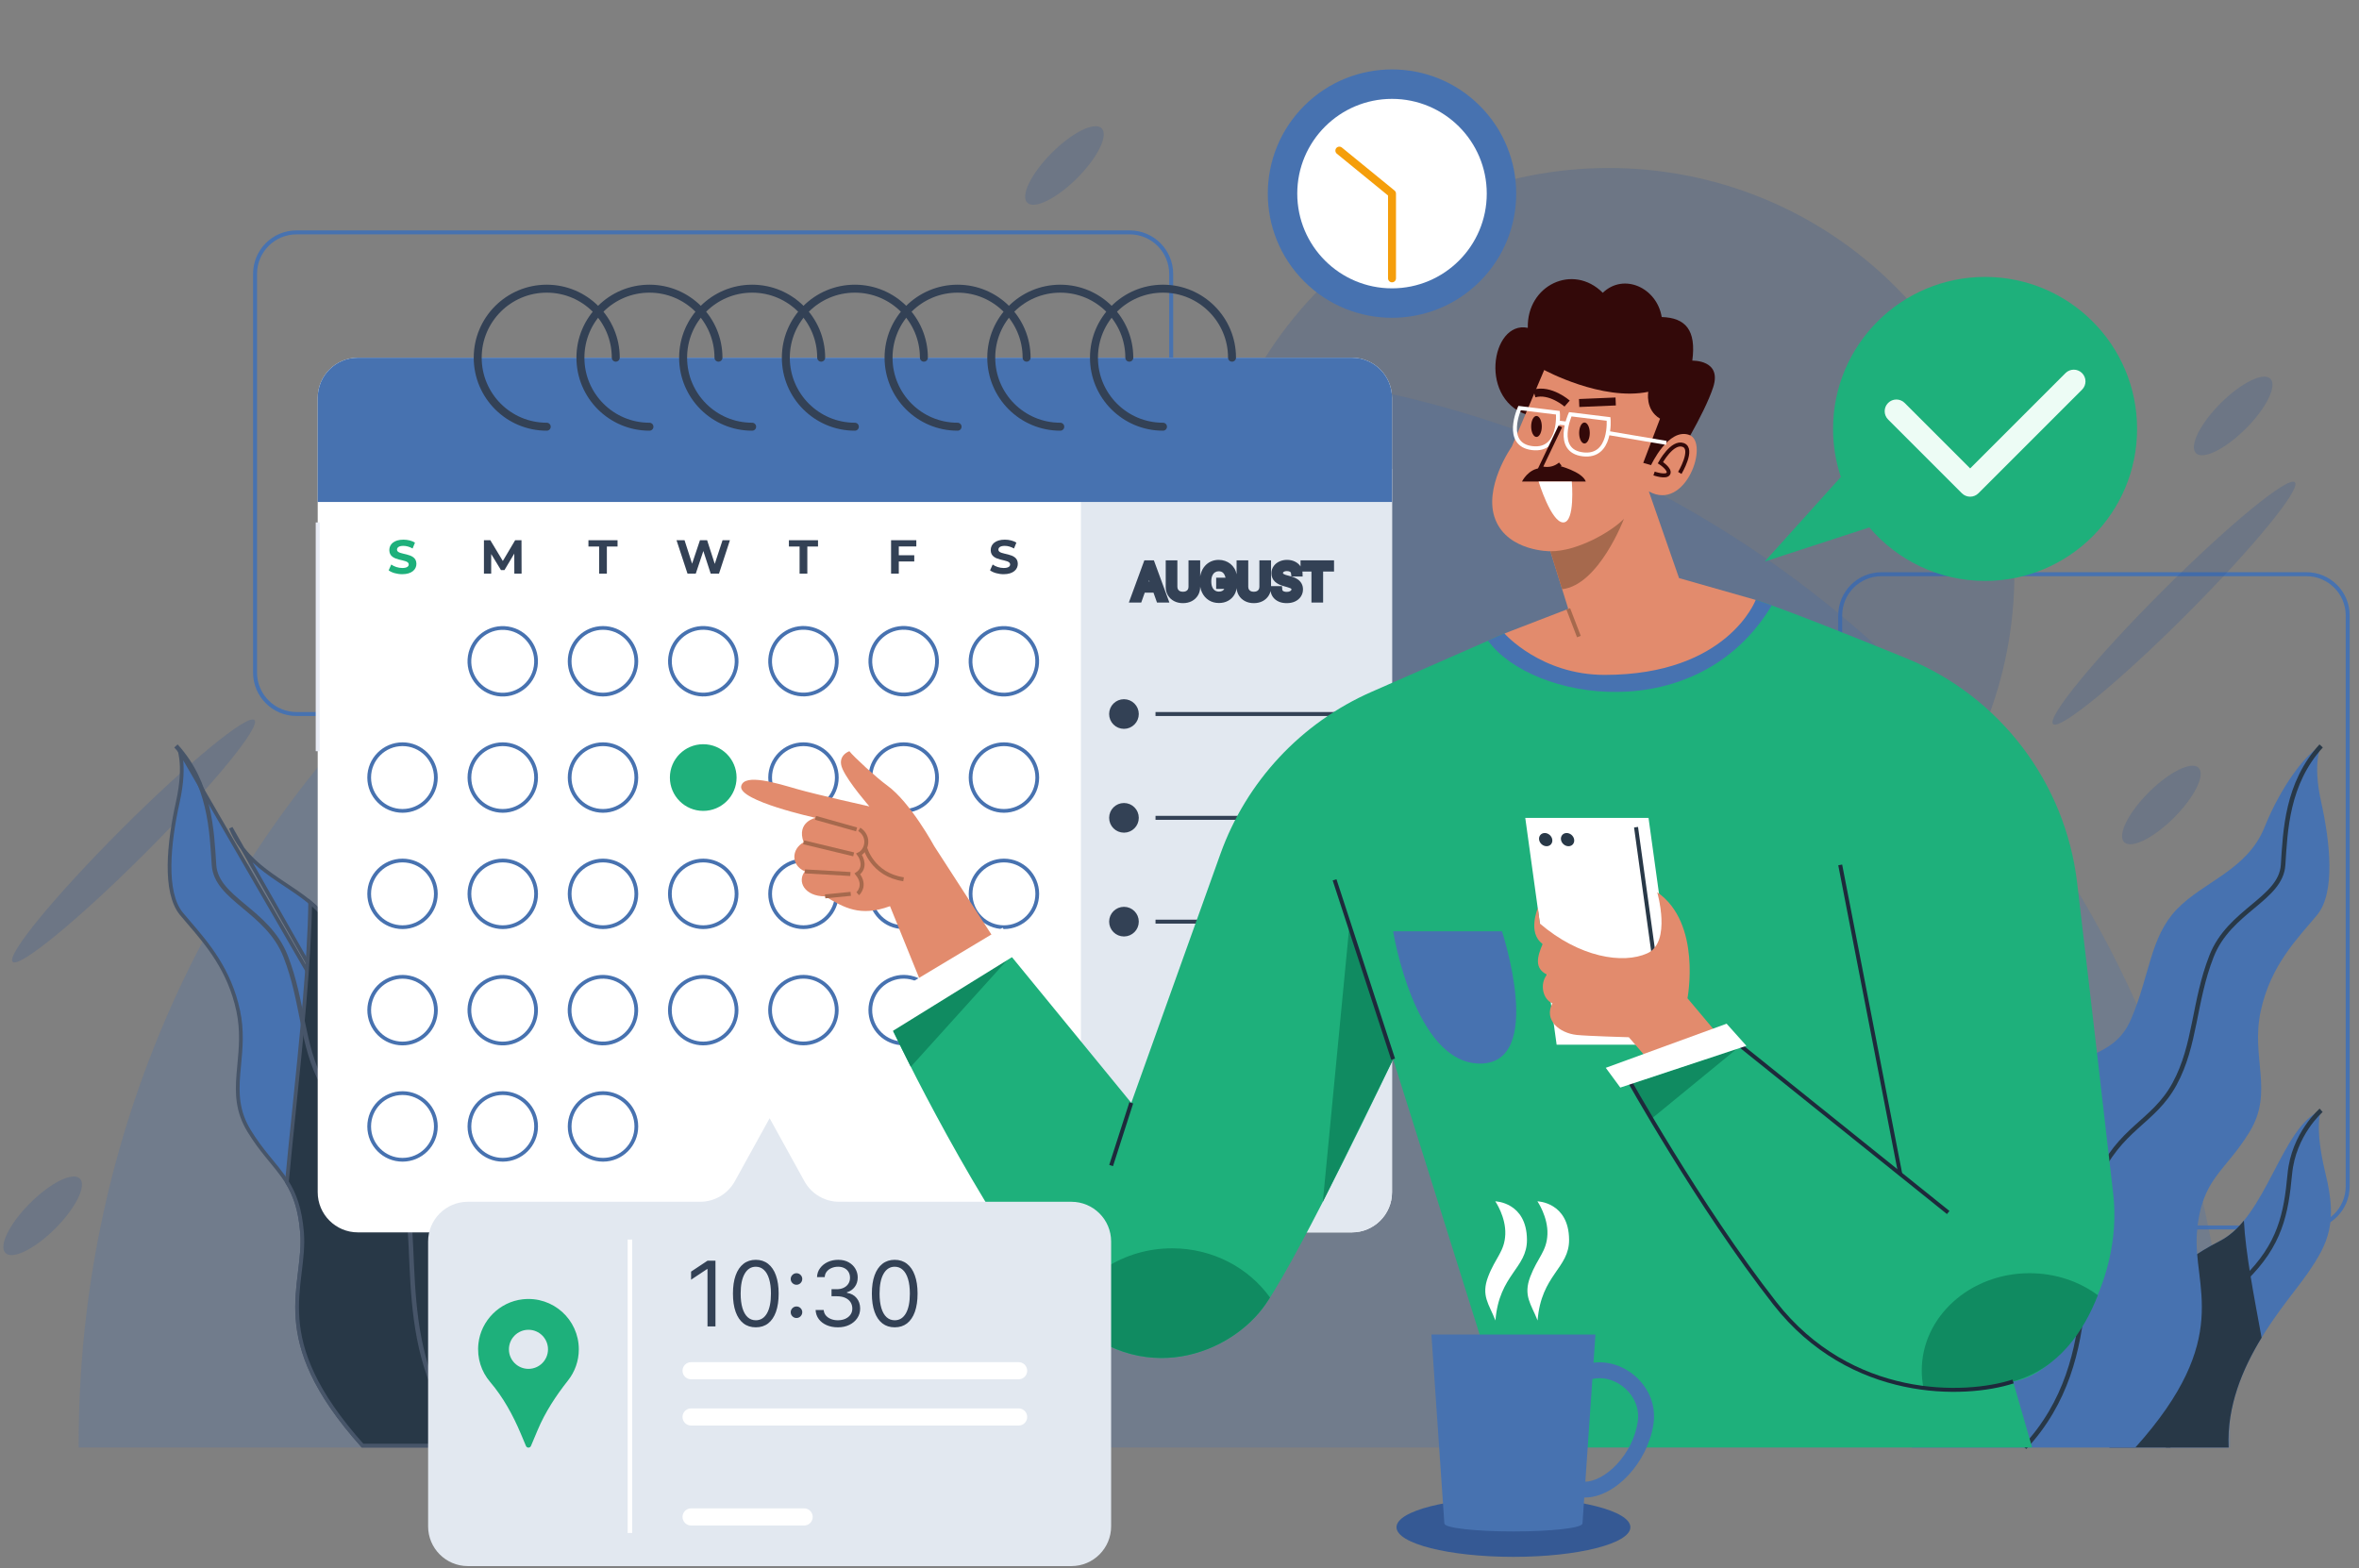 <svg width="200" height="133" viewBox="0 0 200 133" fill="none" xmlns="http://www.w3.org/2000/svg">
<rect x="0" y="0" width="200" height="133" fill="#808080" stroke="none"/>
<g clip-path="url(#clip0_4384_7433)">
<path opacity="0.25" d="M4.689 104.167C2.948 105.909 1.056 106.841 0.464 106.249C-0.128 105.657 0.804 103.765 2.546 102.024C4.287 100.282 6.179 99.35 6.771 99.942C7.363 100.534 6.43 102.426 4.689 104.167Z" fill="#355994"/>
<path opacity="0.25" d="M12.331 72.316C6.671 77.977 1.631 82.114 1.075 81.558C0.519 81.001 4.656 75.962 10.316 70.301C15.977 64.641 21.016 60.503 21.573 61.06C22.129 61.616 17.991 66.656 12.331 72.316Z" fill="#355994"/>
<path d="M195.544 104.083H159.514C157.582 104.083 156.016 102.517 156.016 100.585V52.189C156.016 50.257 157.582 48.69 159.514 48.69H195.544C197.476 48.69 199.042 50.257 199.042 52.189V100.585C199.042 102.517 197.476 104.083 195.544 104.083Z" stroke="#4772B0" stroke-width="0.337" stroke-miterlimit="10"/>
<path d="M95.774 60.546H25.143C23.199 60.546 21.623 58.97 21.623 57.025V23.226C21.623 21.281 23.199 19.705 25.143 19.705H95.774C97.719 19.705 99.295 21.281 99.295 23.226V57.025C99.295 58.97 97.719 60.546 95.774 60.546Z" stroke="#4772B0" stroke-width="0.337" stroke-miterlimit="10"/>
<path opacity="0.25" d="M97.871 31.191C47.503 31.191 6.671 72.023 6.671 122.391C6.671 122.508 6.675 122.624 6.675 122.74H189.067C189.068 122.624 189.072 122.508 189.072 122.391C189.072 72.023 148.24 31.191 97.871 31.191Z" fill="#4772B0"/>
<path d="M196.791 94.151C196.791 94.151 196.158 95.405 197.17 99.554C198.182 103.702 197.423 105.391 195.652 107.962C193.881 110.533 188.631 116.036 188.948 122.741H178.832C178.832 122.741 180.662 118.25 181.168 114.012C181.674 109.774 184.282 107.244 188.228 105.22C192.173 103.196 193.438 95.479 196.791 94.151Z" fill="#4772B0"/>
<path d="M196.791 94.151C196.791 94.151 194.45 96.165 194.134 99.554C193.818 102.943 193.312 105.536 190.339 108.446C187.366 111.355 183.824 115.72 183.824 122.741" stroke="#283847" stroke-width="0.385" stroke-miterlimit="10"/>
<path d="M190.241 103.504C189.647 104.229 188.987 104.83 188.228 105.22C184.282 107.244 181.674 109.774 181.168 114.012C180.662 118.25 178.832 122.74 178.832 122.74H188.948C188.782 119.222 190.149 116.035 191.742 113.429C191.111 109.991 190.378 106.239 190.241 103.504Z" fill="#283847"/>
<path d="M196.791 63.253C196.791 63.253 196.032 64.581 196.791 67.996C197.55 71.412 198.014 75.682 196.454 77.579C194.893 79.477 192.522 81.754 191.667 85.739C190.814 89.723 192.806 92.57 190.719 95.985C188.632 99.401 186.639 99.923 186.26 104.5C185.88 109.078 189.39 113.443 181.041 122.74H162.083C162.083 122.74 168.043 111.545 169.751 105.663C171.459 99.78 170.035 97.029 172.692 92.996C175.348 88.964 179.049 90.192 180.662 86.448C182.275 82.703 182.275 79.477 184.552 77.105C186.829 74.733 190.529 73.784 191.992 70.143C193.407 66.622 195.557 63.822 196.791 63.253Z" fill="#4772B0"/>
<path d="M196.791 63.253C193.882 66.446 193.755 70.432 193.565 73.341C193.375 76.251 189.011 77.2 187.493 81.09C185.975 84.98 186.165 88.603 184.362 91.915C182.559 95.226 179.713 95.606 177.721 100.16C175.728 104.714 178.764 115.15 171.648 122.741" stroke="#283847" stroke-width="0.385" stroke-miterlimit="10"/>
<path opacity="0.25" d="M160.709 72.963C174.142 59.531 174.142 37.753 160.709 24.321C147.277 10.889 125.499 10.889 112.067 24.321C98.635 37.753 98.635 59.531 112.067 72.963C125.499 86.395 147.277 86.395 160.709 72.963Z" fill="#355994"/>
<path d="M168.298 23.482C161.179 23.482 155.409 29.252 155.409 36.37C155.409 37.795 155.643 39.164 156.07 40.445L149.617 47.615L158.484 44.722C160.849 47.497 164.366 49.26 168.298 49.26C175.416 49.26 181.186 43.489 181.186 36.37C181.187 29.252 175.416 23.482 168.298 23.482Z" fill="#1EB07B"/>
<path d="M167.033 42.117C166.779 42.117 166.525 42.02 166.331 41.826L160.077 35.572C159.689 35.184 159.689 34.556 160.077 34.168C160.465 33.78 161.093 33.78 161.481 34.168L167.033 39.719L175.116 31.637C175.504 31.249 176.132 31.249 176.52 31.637C176.908 32.025 176.908 32.654 176.52 33.041L167.735 41.826C167.541 42.02 167.287 42.117 167.033 42.117Z" fill="#EDFCF5"/>
<path d="M49.362 122.582C49.325 122.511 49.279 122.423 49.225 122.321C49.059 122.003 48.819 121.542 48.526 120.971C47.94 119.829 47.141 118.245 46.289 116.476C44.586 112.942 42.663 108.662 41.805 105.707C41.086 103.227 40.918 101.297 40.772 99.607C40.743 99.28 40.716 98.962 40.685 98.651C40.496 96.736 40.192 95.069 38.884 93.084C37.602 91.138 36.078 90.444 34.641 89.788C34.618 89.778 34.596 89.768 34.574 89.758C33.114 89.092 31.733 88.442 30.901 86.51C30.305 85.125 29.925 83.805 29.575 82.584C29.449 82.145 29.327 81.72 29.199 81.308C28.715 79.744 28.155 78.373 27.042 77.214C26.484 76.632 25.835 76.135 25.149 75.658C24.842 75.445 24.528 75.236 24.212 75.026C24.174 75.001 24.137 74.976 24.1 74.951C23.746 74.716 23.39 74.478 23.04 74.229C21.638 73.234 20.318 72.064 19.57 70.202L49.362 122.582ZM49.362 122.582H30.737C26.617 117.979 25.436 114.61 25.226 111.838C25.121 110.443 25.261 109.191 25.407 107.993C25.413 107.939 25.42 107.886 25.426 107.832C25.564 106.696 25.698 105.599 25.606 104.487C25.414 102.17 24.811 100.868 23.988 99.715C23.687 99.295 23.357 98.892 23.01 98.471C22.887 98.322 22.762 98.17 22.636 98.014C22.152 97.415 21.641 96.749 21.124 95.903C20.107 94.238 20.08 92.713 20.21 91.088C20.231 90.819 20.257 90.548 20.283 90.272C20.415 88.882 20.556 87.392 20.195 85.706L20.041 85.739L20.195 85.705C19.452 82.237 17.567 80.041 16.069 78.296C15.826 78.013 15.593 77.742 15.376 77.479C14.634 76.575 14.358 75.083 14.374 73.359C14.39 71.642 14.693 69.733 15.071 68.031C15.454 66.308 15.456 65.104 15.358 64.324C15.322 64.029 15.27 63.795 15.221 63.617L49.362 122.582Z" fill="#4772B0" stroke="#475569" stroke-width="0.316"/>
<path d="M24.917 94.273C25.525 88.363 26.24 81.418 26.298 76.526C26.559 76.744 26.809 76.972 27.042 77.214C28.155 78.373 28.715 79.744 29.199 81.308C29.327 81.72 29.449 82.145 29.575 82.584C29.925 83.805 30.305 85.125 30.901 86.51C31.733 88.442 33.114 89.092 34.574 89.758C34.596 89.768 34.618 89.778 34.64 89.788C36.078 90.444 37.602 91.138 38.884 93.084C40.192 95.069 40.496 96.736 40.685 98.651C40.716 98.962 40.743 99.28 40.772 99.607C40.918 101.297 41.085 103.227 41.805 105.707C42.663 108.662 44.586 112.942 46.289 116.476C47.141 118.245 47.94 119.829 48.526 120.971C48.819 121.542 49.059 122.003 49.225 122.321C49.279 122.423 49.325 122.511 49.362 122.582H30.737C26.617 117.979 25.436 114.61 25.226 111.838C25.121 110.443 25.261 109.191 25.407 107.993C25.413 107.939 25.419 107.886 25.426 107.832C25.564 106.696 25.698 105.599 25.606 104.487C25.442 102.505 24.976 101.264 24.327 100.222C24.484 98.482 24.693 96.448 24.917 94.273Z" fill="#283847" stroke="#475569" stroke-width="0.316"/>
<path d="M14.917 63.253C17.826 66.446 17.953 70.432 18.143 73.341C18.332 76.251 22.697 77.2 24.215 81.09C25.733 84.98 25.543 88.603 27.346 91.915C29.149 95.226 31.995 95.606 33.987 100.16C35.98 104.714 32.943 115.15 40.059 122.741" stroke="#475569" stroke-width="0.385" stroke-miterlimit="10"/>
<path d="M114.614 104.5H30.34C28.46 104.5 26.936 102.976 26.936 101.096V33.735C26.936 31.854 28.46 30.331 30.34 30.331H114.614C116.493 30.331 118.018 31.855 118.018 33.735V101.096C118.018 102.976 116.493 104.5 114.614 104.5Z" fill="white"/>
<path d="M91.642 39.763V104.5H114.613C116.493 104.5 118.017 102.976 118.017 101.096V39.763H91.642Z" fill="#E2E8F0"/>
<path d="M96.533 50.776H96.159L97.24 47.832H97.608L98.689 50.776H98.316L97.436 48.297H97.413L96.533 50.776ZM96.671 49.626H98.177V49.942H96.671V49.626ZM101.08 47.832H101.436V49.781C101.436 49.982 101.389 50.162 101.294 50.32C101.2 50.477 101.067 50.601 100.896 50.692C100.724 50.782 100.523 50.828 100.292 50.828C100.061 50.828 99.86 50.782 99.688 50.692C99.517 50.601 99.384 50.477 99.289 50.32C99.195 50.162 99.148 49.982 99.148 49.781V47.832H99.504V49.752C99.504 49.896 99.536 50.024 99.599 50.136C99.662 50.247 99.752 50.335 99.869 50.399C99.987 50.462 100.128 50.494 100.292 50.494C100.456 50.494 100.597 50.462 100.715 50.399C100.833 50.335 100.923 50.247 100.985 50.136C101.048 50.024 101.08 49.896 101.08 49.752V47.832ZM104.161 48.752C104.129 48.655 104.088 48.568 104.036 48.492C103.985 48.414 103.924 48.348 103.853 48.293C103.783 48.239 103.704 48.197 103.615 48.168C103.525 48.139 103.428 48.125 103.321 48.125C103.147 48.125 102.988 48.17 102.846 48.26C102.703 48.35 102.589 48.483 102.505 48.658C102.42 48.834 102.378 49.049 102.378 49.304C102.378 49.559 102.421 49.774 102.506 49.949C102.592 50.125 102.707 50.257 102.853 50.347C102.998 50.438 103.162 50.483 103.344 50.483C103.513 50.483 103.662 50.447 103.79 50.375C103.919 50.302 104.02 50.199 104.092 50.067C104.165 49.934 104.201 49.777 104.201 49.597L104.31 49.62H103.425V49.304H104.546V49.62C104.546 49.862 104.494 50.073 104.391 50.252C104.288 50.432 104.146 50.571 103.965 50.669C103.785 50.767 103.578 50.816 103.344 50.816C103.084 50.816 102.855 50.755 102.657 50.632C102.461 50.509 102.307 50.335 102.197 50.109C102.088 49.883 102.033 49.614 102.033 49.304C102.033 49.071 102.064 48.861 102.127 48.675C102.19 48.489 102.279 48.33 102.394 48.198C102.509 48.067 102.645 47.966 102.802 47.896C102.96 47.826 103.133 47.791 103.321 47.791C103.477 47.791 103.621 47.815 103.755 47.862C103.891 47.908 104.011 47.974 104.116 48.059C104.223 48.143 104.311 48.244 104.382 48.362C104.453 48.479 104.502 48.609 104.529 48.752H104.161ZM107.089 47.832H107.445V49.781C107.445 49.982 107.398 50.162 107.303 50.32C107.209 50.477 107.076 50.601 106.905 50.692C106.733 50.782 106.532 50.828 106.301 50.828C106.07 50.828 105.869 50.782 105.697 50.692C105.526 50.601 105.392 50.477 105.298 50.32C105.204 50.162 105.157 49.982 105.157 49.781V47.832H105.513V49.752C105.513 49.896 105.545 50.024 105.608 50.136C105.671 50.247 105.761 50.335 105.878 50.399C105.996 50.462 106.137 50.494 106.301 50.494C106.465 50.494 106.606 50.462 106.724 50.399C106.841 50.335 106.932 50.247 106.994 50.136C107.057 50.024 107.089 49.896 107.089 49.752V47.832ZM109.767 48.568C109.75 48.422 109.68 48.309 109.557 48.228C109.435 48.148 109.284 48.108 109.106 48.108C108.976 48.108 108.862 48.129 108.764 48.171C108.667 48.213 108.591 48.271 108.537 48.345C108.483 48.419 108.456 48.502 108.456 48.596C108.456 48.675 108.475 48.743 108.512 48.799C108.551 48.855 108.599 48.901 108.659 48.939C108.718 48.975 108.781 49.005 108.846 49.029C108.911 49.052 108.971 49.071 109.025 49.085L109.324 49.166C109.401 49.186 109.486 49.214 109.58 49.249C109.675 49.285 109.766 49.333 109.852 49.394C109.939 49.455 110.011 49.532 110.068 49.627C110.124 49.722 110.152 49.839 110.152 49.977C110.152 50.136 110.111 50.279 110.027 50.408C109.945 50.536 109.824 50.638 109.665 50.714C109.507 50.79 109.315 50.828 109.089 50.828C108.878 50.828 108.695 50.794 108.541 50.725C108.388 50.657 108.267 50.562 108.179 50.441C108.092 50.319 108.042 50.178 108.031 50.017H108.399C108.408 50.128 108.446 50.22 108.511 50.293C108.577 50.365 108.66 50.418 108.761 50.454C108.863 50.488 108.972 50.505 109.089 50.505C109.225 50.505 109.347 50.483 109.455 50.439C109.564 50.394 109.649 50.332 109.713 50.252C109.776 50.172 109.807 50.078 109.807 49.971C109.807 49.873 109.78 49.793 109.726 49.732C109.671 49.671 109.599 49.621 109.51 49.583C109.421 49.544 109.324 49.511 109.221 49.482L108.859 49.379C108.629 49.312 108.447 49.218 108.312 49.095C108.178 48.973 108.111 48.812 108.111 48.614C108.111 48.449 108.156 48.305 108.245 48.182C108.335 48.059 108.456 47.963 108.607 47.895C108.76 47.826 108.93 47.791 109.117 47.791C109.307 47.791 109.476 47.825 109.623 47.894C109.771 47.961 109.888 48.053 109.974 48.169C110.061 48.286 110.107 48.419 110.112 48.568H109.767ZM110.578 48.148V47.832H112.786V48.148H111.86V50.776H111.503V48.148H110.578Z" fill="#334155"/>
<path d="M96.533 50.776V51.092H96.756L96.831 50.882L96.533 50.776ZM96.159 50.776L95.862 50.667L95.706 51.092H96.159V50.776ZM97.24 47.832V47.516H97.019L96.943 47.723L97.24 47.832ZM97.608 47.832L97.905 47.723L97.829 47.516H97.608V47.832ZM98.689 50.776V51.092H99.142L98.986 50.667L98.689 50.776ZM98.316 50.776L98.017 50.882L98.092 51.092H98.316V50.776ZM97.436 48.297L97.734 48.192L97.659 47.981H97.436V48.297ZM97.413 48.297V47.981H97.189L97.115 48.192L97.413 48.297ZM96.671 49.626V49.309H96.355V49.626H96.671ZM98.177 49.626H98.494V49.309H98.177V49.626ZM98.177 49.942V50.258H98.494V49.942H98.177ZM96.671 49.942H96.355V50.258H96.671V49.942ZM96.533 50.459H96.159V51.092H96.533V50.459ZM96.456 50.885L97.537 47.941L96.943 47.723L95.862 50.667L96.456 50.885ZM97.24 48.148H97.608V47.516H97.24V48.148ZM97.311 47.941L98.392 50.885L98.986 50.667L97.905 47.723L97.311 47.941ZM98.689 50.459H98.316V51.092H98.689V50.459ZM98.614 50.67L97.734 48.192L97.138 48.403L98.017 50.882L98.614 50.67ZM97.436 47.981H97.413V48.614H97.436V47.981ZM97.115 48.192L96.235 50.67L96.831 50.882L97.711 48.403L97.115 48.192ZM96.671 49.942H98.177V49.309H96.671V49.942ZM97.861 49.626V49.942H98.494V49.626H97.861ZM98.177 49.626H96.671V50.258H98.177V49.626ZM96.987 49.942V49.626H96.355V49.942H96.987ZM101.08 47.832V47.516H100.764V47.832H101.08ZM101.436 47.832H101.753V47.516H101.436V47.832ZM101.294 50.32L101.023 50.157L101.023 50.158L101.294 50.32ZM100.896 50.692L101.043 50.972L101.044 50.972L100.896 50.692ZM99.688 50.692L99.54 50.972L99.541 50.972L99.688 50.692ZM99.289 50.32L99.017 50.481L99.018 50.483L99.289 50.32ZM99.148 47.832V47.516H98.832V47.832H99.148ZM99.504 47.832H99.82V47.516H99.504V47.832ZM99.599 50.136L99.324 50.291L99.324 50.292L99.599 50.136ZM99.869 50.399L99.717 50.676L99.72 50.678L99.869 50.399ZM100.715 50.399L100.864 50.678L100.866 50.677L100.715 50.399ZM100.985 50.136L100.71 49.981L100.709 49.981L100.985 50.136ZM101.08 48.148H101.436V47.516H101.08V48.148ZM101.12 47.832V49.781H101.753V47.832H101.12ZM101.12 49.781C101.12 49.93 101.086 50.053 101.023 50.157L101.565 50.483C101.692 50.271 101.753 50.034 101.753 49.781H101.12ZM101.023 50.158C100.96 50.262 100.871 50.347 100.748 50.413L101.044 50.972C101.263 50.855 101.44 50.692 101.565 50.482L101.023 50.158ZM100.749 50.412C100.631 50.474 100.482 50.511 100.292 50.511V51.144C100.564 51.144 100.818 51.09 101.043 50.972L100.749 50.412ZM100.292 50.511C100.103 50.511 99.954 50.474 99.835 50.412L99.541 50.972C99.766 51.09 100.02 51.144 100.292 51.144V50.511ZM99.837 50.413C99.713 50.347 99.623 50.262 99.559 50.157L99.018 50.483C99.144 50.693 99.321 50.855 99.54 50.972L99.837 50.413ZM99.561 50.159C99.498 50.054 99.464 49.931 99.464 49.781H98.832C98.832 50.033 98.891 50.27 99.017 50.481L99.561 50.159ZM99.464 49.781V47.832H98.832V49.781H99.464ZM99.148 48.148H99.504V47.516H99.148V48.148ZM99.188 47.832V49.752H99.82V47.832H99.188ZM99.188 49.752C99.188 49.944 99.231 50.127 99.324 50.291L99.875 49.981C99.841 49.921 99.82 49.848 99.82 49.752H99.188ZM99.324 50.292C99.418 50.457 99.551 50.585 99.717 50.676L100.022 50.122C99.954 50.085 99.907 50.038 99.874 49.98L99.324 50.292ZM99.72 50.678C99.893 50.771 100.088 50.81 100.292 50.81V50.178C100.169 50.178 100.082 50.154 100.019 50.12L99.72 50.678ZM100.292 50.81C100.497 50.81 100.691 50.771 100.864 50.678L100.565 50.12C100.503 50.154 100.415 50.178 100.292 50.178V50.81ZM100.866 50.677C101.033 50.586 101.168 50.457 101.261 50.291L100.709 49.981C100.678 50.038 100.632 50.084 100.563 50.121L100.866 50.677ZM101.26 50.291C101.353 50.127 101.396 49.944 101.396 49.752H100.764C100.764 49.848 100.743 49.921 100.71 49.981L101.26 50.291ZM101.396 49.752V47.832H100.764V49.752H101.396ZM104.161 48.752L103.86 48.85L103.932 49.068H104.161V48.752ZM104.036 48.492L103.771 48.665L103.774 48.668L104.036 48.492ZM103.853 48.293L103.659 48.542L103.66 48.544L103.853 48.293ZM103.615 48.168L103.712 47.867L103.712 47.867L103.615 48.168ZM102.505 48.658L102.79 48.795V48.795L102.505 48.658ZM102.506 49.949L102.222 50.087V50.087L102.506 49.949ZM102.853 50.347L102.686 50.616L102.853 50.347ZM103.79 50.375L103.944 50.651L103.945 50.65L103.79 50.375ZM104.092 50.067L103.814 49.915L103.814 49.916L104.092 50.067ZM104.201 49.597L104.266 49.288L103.885 49.207V49.597H104.201ZM104.31 49.62V49.936L104.375 49.311L104.31 49.62ZM103.425 49.62H103.109V49.936H103.425V49.62ZM103.425 49.304V48.987H103.109V49.304H103.425ZM104.546 49.304H104.862V48.987H104.546V49.304ZM104.391 50.252L104.117 50.094L104.116 50.096L104.391 50.252ZM103.965 50.669L104.116 50.947L104.117 50.947L103.965 50.669ZM102.657 50.632L102.49 50.9L102.49 50.901L102.657 50.632ZM102.197 50.109L101.912 50.246L101.913 50.247L102.197 50.109ZM102.127 48.675L101.827 48.574L101.827 48.575L102.127 48.675ZM102.394 48.198L102.632 48.407L102.394 48.198ZM102.802 47.896L102.674 47.608L102.802 47.896ZM103.755 47.862L103.651 48.16L103.654 48.161L103.755 47.862ZM104.116 48.059L103.917 48.305L103.92 48.307L104.116 48.059ZM104.382 48.362L104.111 48.525L104.112 48.526L104.382 48.362ZM104.529 48.752V49.068H104.91L104.84 48.693L104.529 48.752ZM104.461 48.654C104.422 48.532 104.368 48.418 104.298 48.315L103.774 48.668C103.807 48.718 103.837 48.778 103.86 48.85L104.461 48.654ZM104.3 48.318C104.231 48.212 104.146 48.12 104.046 48.043L103.66 48.544C103.702 48.576 103.739 48.616 103.771 48.665L104.3 48.318ZM104.048 48.044C103.947 47.965 103.834 47.907 103.712 47.867L103.518 48.469C103.573 48.487 103.619 48.512 103.659 48.542L104.048 48.044ZM103.712 47.867C103.587 47.827 103.456 47.809 103.321 47.809V48.441C103.399 48.441 103.464 48.452 103.518 48.469L103.712 47.867ZM103.321 47.809C103.089 47.809 102.872 47.87 102.677 47.993L103.014 48.528C103.105 48.47 103.205 48.441 103.321 48.441V47.809ZM102.677 47.993C102.476 48.119 102.326 48.301 102.22 48.521L102.79 48.795C102.852 48.665 102.929 48.581 103.014 48.528L102.677 47.993ZM102.22 48.521C102.11 48.751 102.062 49.016 102.062 49.304H102.695C102.695 49.082 102.731 48.917 102.79 48.795L102.22 48.521ZM102.062 49.304C102.062 49.592 102.11 49.858 102.222 50.087L102.791 49.811C102.732 49.69 102.695 49.525 102.695 49.304H102.062ZM102.222 50.087C102.33 50.309 102.483 50.49 102.686 50.616L103.019 50.078C102.931 50.024 102.853 49.94 102.791 49.811L102.222 50.087ZM102.686 50.616C102.885 50.739 103.107 50.799 103.344 50.799V50.166C103.217 50.166 103.112 50.136 103.019 50.078L102.686 50.616ZM103.344 50.799C103.559 50.799 103.762 50.753 103.944 50.651L103.636 50.099C103.561 50.141 103.467 50.166 103.344 50.166V50.799ZM103.945 50.65C104.127 50.548 104.27 50.402 104.37 50.218L103.814 49.916C103.77 49.997 103.712 50.056 103.635 50.099L103.945 50.65ZM104.369 50.219C104.472 50.031 104.517 49.82 104.517 49.597H103.885C103.885 49.734 103.857 49.837 103.814 49.915L104.369 50.219ZM104.136 49.906L104.245 49.929L104.375 49.311L104.266 49.288L104.136 49.906ZM104.31 49.304H103.425V49.936H104.31V49.304ZM103.741 49.62V49.304H103.109V49.62H103.741ZM103.425 49.62H104.546V48.987H103.425V49.62ZM104.23 49.304V49.62H104.862V49.304H104.23ZM104.23 49.62C104.23 49.816 104.188 49.971 104.117 50.094L104.665 50.411C104.8 50.176 104.862 49.908 104.862 49.62H104.23ZM104.116 50.096C104.043 50.224 103.944 50.321 103.814 50.392L104.117 50.947C104.349 50.82 104.534 50.639 104.665 50.41L104.116 50.096ZM103.815 50.391C103.687 50.461 103.533 50.5 103.344 50.5V51.132C103.623 51.132 103.884 51.074 104.116 50.947L103.815 50.391ZM103.344 50.5C103.135 50.5 102.965 50.451 102.824 50.363L102.49 50.901C102.744 51.058 103.032 51.132 103.344 51.132V50.5ZM102.825 50.364C102.683 50.275 102.568 50.148 102.481 49.97L101.913 50.247C102.047 50.522 102.239 50.743 102.49 50.9L102.825 50.364ZM102.482 49.971C102.398 49.797 102.35 49.578 102.35 49.304H101.717C101.717 49.651 101.778 49.968 101.912 50.246L102.482 49.971ZM102.35 49.304C102.35 49.099 102.377 48.924 102.427 48.776L101.827 48.575C101.752 48.799 101.717 49.043 101.717 49.304H102.35ZM102.426 48.777C102.478 48.624 102.548 48.503 102.632 48.407L102.156 47.99C102.011 48.156 101.902 48.353 101.827 48.574L102.426 48.777ZM102.632 48.407C102.717 48.309 102.816 48.236 102.931 48.185L102.674 47.608C102.474 47.696 102.301 47.825 102.156 47.99L102.632 48.407ZM102.931 48.185C103.044 48.135 103.172 48.108 103.321 48.108V47.475C103.093 47.475 102.875 47.518 102.674 47.608L102.931 48.185ZM103.321 48.108C103.444 48.108 103.553 48.126 103.651 48.16L103.86 47.563C103.689 47.504 103.509 47.475 103.321 47.475V48.108ZM103.654 48.161C103.755 48.196 103.842 48.244 103.917 48.305L104.315 47.813C104.179 47.703 104.026 47.62 103.857 47.562L103.654 48.161ZM103.92 48.307C103.996 48.367 104.06 48.439 104.111 48.525L104.653 48.199C104.563 48.049 104.449 47.919 104.313 47.811L103.92 48.307ZM104.112 48.526C104.162 48.609 104.198 48.702 104.218 48.81L104.84 48.693C104.806 48.516 104.744 48.349 104.653 48.198L104.112 48.526ZM104.529 48.435H104.161V49.068H104.529V48.435ZM107.089 47.832V47.516H106.773V47.832H107.089ZM107.445 47.832H107.761V47.516H107.445V47.832ZM107.303 50.32L107.032 50.157L107.032 50.158L107.303 50.32ZM106.905 50.692L107.052 50.972L107.053 50.972L106.905 50.692ZM105.697 50.692L105.549 50.972L105.55 50.972L105.697 50.692ZM105.298 50.32L105.026 50.481L105.027 50.483L105.298 50.32ZM105.157 47.832V47.516H104.84V47.832H105.157ZM105.513 47.832H105.829V47.516H105.513V47.832ZM105.608 50.136L105.333 50.291L105.333 50.292L105.608 50.136ZM105.878 50.399L105.726 50.676L105.729 50.678L105.878 50.399ZM106.724 50.399L106.873 50.678L106.875 50.677L106.724 50.399ZM106.994 50.136L106.718 49.981L106.718 49.981L106.994 50.136ZM107.089 48.148H107.445V47.516H107.089V48.148ZM107.129 47.832V49.781H107.761V47.832H107.129ZM107.129 49.781C107.129 49.93 107.095 50.053 107.032 50.157L107.574 50.483C107.701 50.271 107.761 50.034 107.761 49.781H107.129ZM107.032 50.158C106.969 50.262 106.88 50.347 106.757 50.413L107.053 50.972C107.272 50.855 107.449 50.692 107.574 50.482L107.032 50.158ZM106.758 50.412C106.639 50.474 106.491 50.511 106.301 50.511V51.144C106.573 51.144 106.827 51.09 107.052 50.972L106.758 50.412ZM106.301 50.511C106.111 50.511 105.962 50.474 105.844 50.412L105.55 50.972C105.775 51.09 106.029 51.144 106.301 51.144V50.511ZM105.845 50.413C105.721 50.347 105.632 50.262 105.568 50.157L105.027 50.483C105.153 50.693 105.33 50.855 105.549 50.972L105.845 50.413ZM105.569 50.159C105.507 50.054 105.473 49.931 105.473 49.781H104.84C104.84 50.033 104.9 50.27 105.026 50.481L105.569 50.159ZM105.473 49.781V47.832H104.84V49.781H105.473ZM105.157 48.148H105.513V47.516H105.157V48.148ZM105.197 47.832V49.752H105.829V47.832H105.197ZM105.197 49.752C105.197 49.944 105.24 50.127 105.333 50.291L105.883 49.981C105.85 49.921 105.829 49.848 105.829 49.752H105.197ZM105.333 50.292C105.427 50.457 105.56 50.585 105.726 50.676L106.031 50.122C105.963 50.085 105.916 50.038 105.883 49.98L105.333 50.292ZM105.729 50.678C105.902 50.771 106.097 50.81 106.301 50.81V50.178C106.178 50.178 106.091 50.154 106.028 50.12L105.729 50.678ZM106.301 50.81C106.505 50.81 106.7 50.771 106.873 50.678L106.574 50.12C106.511 50.154 106.424 50.178 106.301 50.178V50.81ZM106.875 50.677C107.042 50.586 107.177 50.457 107.27 50.291L106.718 49.981C106.686 50.038 106.641 50.084 106.572 50.121L106.875 50.677ZM107.269 50.291C107.362 50.127 107.405 49.944 107.405 49.752H106.773C106.773 49.848 106.752 49.921 106.718 49.981L107.269 50.291ZM107.405 49.752V47.832H106.773V49.752H107.405ZM109.767 48.568L109.453 48.605L109.486 48.884H109.767V48.568ZM109.557 48.228L109.384 48.493L109.557 48.228ZM108.764 48.171L108.639 47.881L108.638 47.881L108.764 48.171ZM108.537 48.345L108.283 48.157L108.281 48.159L108.537 48.345ZM108.512 48.799L108.248 48.974L108.252 48.979L108.512 48.799ZM108.659 48.939L108.491 49.206L108.494 49.208L108.659 48.939ZM108.846 49.029L108.737 49.326L108.741 49.327L108.846 49.029ZM109.025 49.085L109.108 48.78L109.106 48.779L109.025 49.085ZM109.324 49.166L109.242 49.471L109.244 49.472L109.324 49.166ZM109.58 49.249L109.469 49.545L109.47 49.545L109.58 49.249ZM109.852 49.394L109.669 49.652L109.672 49.654L109.852 49.394ZM110.068 49.627L110.339 49.465V49.465L110.068 49.627ZM110.027 50.408L109.762 50.236L109.761 50.237L110.027 50.408ZM109.665 50.714L109.529 50.428L109.529 50.429L109.665 50.714ZM108.541 50.725L108.413 51.014L108.413 51.015L108.541 50.725ZM108.179 50.441L107.922 50.625L107.923 50.626L108.179 50.441ZM108.031 50.017V49.7H107.691L107.715 50.039L108.031 50.017ZM108.399 50.017L108.714 49.99L108.689 49.7H108.399V50.017ZM108.511 50.293L108.275 50.504L108.278 50.507L108.511 50.293ZM108.761 50.454L108.656 50.752L108.659 50.753L108.761 50.454ZM109.455 50.439L109.575 50.732L109.577 50.731L109.455 50.439ZM109.713 50.252L109.96 50.449L109.961 50.448L109.713 50.252ZM109.726 49.732L109.962 49.522L109.726 49.732ZM109.51 49.583L109.385 49.873H109.385L109.51 49.583ZM109.221 49.482L109.134 49.786L109.136 49.787L109.221 49.482ZM108.859 49.379L108.771 49.682L108.772 49.682L108.859 49.379ZM108.312 49.095L108.099 49.329L108.312 49.095ZM108.245 48.182L107.989 47.996L107.989 47.997L108.245 48.182ZM108.607 47.895L108.737 48.183L108.738 48.183L108.607 47.895ZM109.623 47.894L109.491 48.181L109.493 48.181L109.623 47.894ZM109.974 48.169L109.72 48.357L109.721 48.359L109.974 48.169ZM110.112 48.568V48.884H110.439L110.428 48.557L110.112 48.568ZM110.081 48.531C110.053 48.292 109.932 48.096 109.731 47.964L109.384 48.493C109.428 48.522 109.447 48.552 109.453 48.605L110.081 48.531ZM109.731 47.964C109.546 47.843 109.332 47.791 109.106 47.791V48.424C109.236 48.424 109.323 48.453 109.384 48.493L109.731 47.964ZM109.106 47.791C108.942 47.791 108.784 47.818 108.639 47.881L108.889 48.461C108.939 48.44 109.009 48.424 109.106 48.424V47.791ZM108.638 47.881C108.498 47.942 108.375 48.032 108.283 48.157L108.791 48.533C108.808 48.51 108.836 48.484 108.89 48.461L108.638 47.881ZM108.281 48.159C108.187 48.288 108.14 48.438 108.14 48.596H108.772C108.772 48.567 108.779 48.549 108.792 48.531L108.281 48.159ZM108.14 48.596C108.14 48.727 108.172 48.857 108.248 48.974L108.776 48.625C108.776 48.625 108.776 48.625 108.776 48.624C108.776 48.624 108.775 48.623 108.775 48.622C108.774 48.618 108.772 48.611 108.772 48.596H108.14ZM108.252 48.979C108.316 49.071 108.396 49.147 108.491 49.206L108.827 48.671C108.803 48.656 108.786 48.639 108.773 48.62L108.252 48.979ZM108.494 49.208C108.571 49.255 108.652 49.295 108.737 49.326L108.955 48.732C108.909 48.716 108.866 48.695 108.824 48.669L108.494 49.208ZM108.741 49.327C108.812 49.353 108.88 49.374 108.945 49.391L109.106 48.779C109.061 48.768 109.01 48.752 108.951 48.731L108.741 49.327ZM108.943 49.391L109.242 49.471L109.407 48.86L109.108 48.78L108.943 49.391ZM109.244 49.472C109.308 49.488 109.382 49.512 109.469 49.545L109.692 48.953C109.59 48.915 109.494 48.883 109.405 48.86L109.244 49.472ZM109.47 49.545C109.538 49.571 109.604 49.606 109.669 49.652L110.035 49.137C109.928 49.06 109.813 48.998 109.691 48.953L109.47 49.545ZM109.672 49.654C109.721 49.688 109.762 49.731 109.796 49.789L110.339 49.465C110.261 49.333 110.158 49.221 110.032 49.134L109.672 49.654ZM109.796 49.789C109.817 49.824 109.836 49.881 109.836 49.977H110.469C110.469 49.796 110.431 49.62 110.339 49.465L109.796 49.789ZM109.836 49.977C109.836 50.077 109.811 50.16 109.762 50.236L110.293 50.58C110.411 50.398 110.469 50.194 110.469 49.977H109.836ZM109.761 50.237C109.715 50.308 109.644 50.374 109.529 50.428L109.801 50.999C110.005 50.902 110.175 50.764 110.294 50.578L109.761 50.237ZM109.529 50.429C109.424 50.479 109.281 50.511 109.089 50.511V51.144C109.349 51.144 109.59 51.1 109.802 50.999L109.529 50.429ZM109.089 50.511C108.911 50.511 108.774 50.483 108.669 50.436L108.413 51.015C108.617 51.104 108.845 51.144 109.089 51.144V50.511ZM108.669 50.436C108.561 50.388 108.487 50.327 108.435 50.255L107.923 50.626C108.047 50.798 108.214 50.926 108.413 51.014L108.669 50.436ZM108.436 50.257C108.385 50.186 108.354 50.102 108.346 49.994L107.715 50.039C107.731 50.254 107.798 50.452 107.922 50.625L108.436 50.257ZM108.031 50.333H108.399V49.7H108.031V50.333ZM108.084 50.044C108.098 50.213 108.158 50.373 108.275 50.504L108.746 50.082C108.733 50.067 108.718 50.043 108.714 49.99L108.084 50.044ZM108.278 50.507C108.382 50.62 108.511 50.701 108.656 50.752L108.866 50.156C108.81 50.136 108.771 50.109 108.744 50.079L108.278 50.507ZM108.659 50.753C108.796 50.8 108.94 50.822 109.089 50.822V50.189C109.003 50.189 108.929 50.177 108.863 50.154L108.659 50.753ZM109.089 50.822C109.259 50.822 109.423 50.794 109.575 50.732L109.336 50.147C109.271 50.173 109.191 50.189 109.089 50.189V50.822ZM109.577 50.731C109.727 50.669 109.859 50.577 109.96 50.449L109.465 50.056C109.44 50.087 109.4 50.12 109.334 50.147L109.577 50.731ZM109.961 50.448C110.07 50.309 110.124 50.145 110.124 49.971H109.491C109.491 50.011 109.481 50.035 109.464 50.057L109.961 50.448ZM110.124 49.971C110.124 49.811 110.077 49.652 109.962 49.522L109.489 49.942C109.489 49.942 109.489 49.941 109.488 49.941C109.488 49.94 109.488 49.94 109.488 49.941C109.489 49.942 109.491 49.951 109.491 49.971H110.124ZM109.962 49.522C109.871 49.42 109.759 49.346 109.635 49.292L109.385 49.873C109.439 49.896 109.471 49.921 109.489 49.942L109.962 49.522ZM109.635 49.292C109.531 49.248 109.421 49.209 109.306 49.177L109.136 49.787C109.228 49.812 109.31 49.841 109.385 49.873L109.635 49.292ZM109.308 49.178L108.946 49.074L108.772 49.682L109.134 49.786L109.308 49.178ZM108.946 49.075C108.749 49.018 108.614 48.943 108.526 48.862L108.099 49.329C108.279 49.493 108.509 49.607 108.771 49.682L108.946 49.075ZM108.526 48.862C108.464 48.805 108.427 48.732 108.427 48.614H107.795C107.795 48.892 107.893 49.14 108.099 49.329L108.526 48.862ZM108.427 48.614C108.427 48.51 108.454 48.432 108.501 48.368L107.989 47.997C107.857 48.178 107.795 48.388 107.795 48.614H108.427ZM108.5 48.369C108.555 48.293 108.631 48.231 108.737 48.183L108.478 47.606C108.28 47.695 108.115 47.824 107.989 47.996L108.5 48.369ZM108.738 48.183C108.844 48.135 108.969 48.108 109.117 48.108V47.475C108.89 47.475 108.675 47.517 108.477 47.607L108.738 48.183ZM109.117 48.108C109.269 48.108 109.391 48.135 109.491 48.181L109.756 47.606C109.56 47.516 109.345 47.475 109.117 47.475V48.108ZM109.493 48.181C109.597 48.229 109.669 48.288 109.72 48.357L110.229 47.982C110.107 47.817 109.945 47.692 109.754 47.606L109.493 48.181ZM109.721 48.359C109.769 48.423 109.793 48.493 109.796 48.578L110.428 48.557C110.421 48.346 110.354 48.15 110.228 47.98L109.721 48.359ZM110.112 48.252H109.767V48.884H110.112V48.252ZM110.578 48.148H110.261V48.464H110.578V48.148ZM110.578 47.832V47.516H110.261V47.832H110.578ZM112.786 47.832H113.102V47.516H112.786V47.832ZM112.786 48.148V48.464H113.102V48.148H112.786ZM111.86 48.148V47.832H111.544V48.148H111.86ZM111.86 50.776V51.092H112.176V50.776H111.86ZM111.503 50.776H111.187V51.092H111.503V50.776ZM111.503 48.148H111.82V47.832H111.503V48.148ZM110.894 48.148V47.832H110.261V48.148H110.894ZM110.578 48.148H112.786V47.516H110.578V48.148ZM112.469 47.832V48.148H113.102V47.832H112.469ZM112.786 47.832H111.86V48.464H112.786V47.832ZM111.544 48.148V50.776H112.176V48.148H111.544ZM111.86 50.459H111.503V51.092H111.86V50.459ZM111.82 50.776V48.148H111.187V50.776H111.82ZM111.503 47.832H110.578V48.464H111.503V47.832Z" fill="#334155"/>
<path d="M96.38 60.546C96.38 61.147 95.892 61.635 95.291 61.635C94.69 61.635 94.202 61.148 94.202 60.546C94.202 59.945 94.689 59.458 95.291 59.458C95.892 59.458 96.38 59.945 96.38 60.546Z" fill="#334155" stroke="#334155" stroke-width="0.337" stroke-miterlimit="10"/>
<path d="M97.966 60.546H114.301" stroke="#334155" stroke-width="0.337" stroke-miterlimit="10"/>
<path d="M95.292 70.438C95.893 70.438 96.38 69.951 96.38 69.349C96.38 68.748 95.893 68.26 95.292 68.26C94.691 68.26 94.203 68.748 94.203 69.349C94.203 69.951 94.691 70.438 95.292 70.438Z" fill="#334155" stroke="#334155" stroke-width="0.337" stroke-miterlimit="10"/>
<path d="M97.967 69.349H114.301" stroke="#334155" stroke-width="0.337" stroke-miterlimit="10"/>
<path d="M95.292 79.241C95.893 79.241 96.38 78.753 96.38 78.152C96.38 77.551 95.893 77.063 95.292 77.063C94.691 77.063 94.203 77.551 94.203 78.152C94.203 78.753 94.691 79.241 95.292 79.241Z" fill="#334155" stroke="#334155" stroke-width="0.337" stroke-miterlimit="10"/>
<path d="M97.967 78.152H114.301" stroke="#334155" stroke-width="0.337" stroke-miterlimit="10"/>
<path d="M45.415 56.518C45.659 54.976 44.606 53.528 43.064 53.285C41.523 53.041 40.075 54.093 39.831 55.635C39.588 57.177 40.64 58.625 42.182 58.868C43.724 59.112 45.171 58.06 45.415 56.518Z" stroke="#4772B0" stroke-width="0.317" stroke-miterlimit="10"/>
<path d="M53.121 58.071C54.225 56.967 54.225 55.178 53.121 54.074C52.017 52.97 50.227 52.97 49.124 54.074C48.02 55.178 48.02 56.967 49.124 58.071C50.227 59.175 52.017 59.175 53.121 58.071Z" stroke="#4772B0" stroke-width="0.317" stroke-miterlimit="10"/>
<path d="M62.377 56.718C62.735 55.198 61.792 53.676 60.273 53.319C58.753 52.962 57.231 53.904 56.874 55.424C56.517 56.943 57.459 58.465 58.979 58.822C60.498 59.18 62.02 58.237 62.377 56.718Z" stroke="#4772B0" stroke-width="0.317" stroke-miterlimit="10"/>
<path d="M70.909 56.518C71.158 54.977 70.111 53.526 68.57 53.277C67.029 53.027 65.577 54.075 65.328 55.616C65.079 57.157 66.126 58.608 67.667 58.857C69.208 59.107 70.659 58.059 70.909 56.518Z" stroke="#4772B0" stroke-width="0.317" stroke-miterlimit="10"/>
<path d="M79.406 56.518C79.656 54.977 78.608 53.525 77.067 53.276C75.526 53.027 74.075 54.074 73.825 55.615C73.576 57.156 74.623 58.608 76.164 58.857C77.706 59.106 79.157 58.059 79.406 56.518Z" stroke="#4772B0" stroke-width="0.317" stroke-miterlimit="10"/>
<path d="M87.898 56.535C88.153 54.995 87.11 53.54 85.57 53.286C84.03 53.031 82.575 54.074 82.321 55.614C82.067 57.154 83.109 58.609 84.649 58.863C86.189 59.117 87.644 58.075 87.898 56.535Z" stroke="#4772B0" stroke-width="0.317" stroke-miterlimit="10"/>
<path d="M34.127 68.76C35.688 68.76 36.953 67.495 36.953 65.934C36.953 64.373 35.688 63.107 34.127 63.107C32.566 63.107 31.3 64.373 31.3 65.934C31.3 67.495 32.566 68.76 34.127 68.76Z" stroke="#4772B0" stroke-width="0.317" stroke-miterlimit="10"/>
<path d="M42.625 68.76C44.186 68.76 45.452 67.495 45.452 65.934C45.452 64.373 44.186 63.107 42.625 63.107C41.064 63.107 39.798 64.373 39.798 65.934C39.798 67.495 41.064 68.76 42.625 68.76Z" stroke="#4772B0" stroke-width="0.317" stroke-miterlimit="10"/>
<path d="M51.123 68.76C52.684 68.76 53.95 67.495 53.95 65.934C53.95 64.373 52.684 63.107 51.123 63.107C49.562 63.107 48.296 64.373 48.296 65.934C48.296 67.495 49.562 68.76 51.123 68.76Z" stroke="#4772B0" stroke-width="0.317" stroke-miterlimit="10"/>
<path d="M59.621 68.76C61.182 68.76 62.448 67.495 62.448 65.934C62.448 64.373 61.182 63.107 59.621 63.107C58.06 63.107 56.794 64.373 56.794 65.934C56.794 67.495 58.06 68.76 59.621 68.76Z" fill="#1EB07B"/>
<path d="M68.119 68.76C69.68 68.76 70.946 67.495 70.946 65.934C70.946 64.373 69.68 63.107 68.119 63.107C66.558 63.107 65.293 64.373 65.293 65.934C65.293 67.495 66.558 68.76 68.119 68.76Z" stroke="#4772B0" stroke-width="0.317" stroke-miterlimit="10"/>
<path d="M76.617 68.76C78.178 68.76 79.443 67.495 79.443 65.934C79.443 64.373 78.178 63.107 76.617 63.107C75.055 63.107 73.79 64.373 73.79 65.934C73.79 67.495 75.055 68.76 76.617 68.76Z" stroke="#4772B0" stroke-width="0.317" stroke-miterlimit="10"/>
<path d="M85.116 68.76C86.677 68.76 87.942 67.495 87.942 65.934C87.942 64.373 86.677 63.107 85.116 63.107C83.555 63.107 82.289 64.373 82.289 65.934C82.289 67.495 83.555 68.76 85.116 68.76Z" stroke="#4772B0" stroke-width="0.317" stroke-miterlimit="10"/>
<path d="M34.127 78.622C35.688 78.622 36.953 77.356 36.953 75.795C36.953 74.234 35.688 72.969 34.127 72.969C32.566 72.969 31.3 74.234 31.3 75.795C31.3 77.356 32.566 78.622 34.127 78.622Z" stroke="#4772B0" stroke-width="0.317" stroke-miterlimit="10"/>
<path d="M42.625 78.622C44.186 78.622 45.452 77.356 45.452 75.795C45.452 74.234 44.186 72.969 42.625 72.969C41.064 72.969 39.798 74.234 39.798 75.795C39.798 77.356 41.064 78.622 42.625 78.622Z" stroke="#4772B0" stroke-width="0.317" stroke-miterlimit="10"/>
<path d="M51.123 78.622C52.684 78.622 53.95 77.356 53.95 75.795C53.95 74.234 52.684 72.969 51.123 72.969C49.562 72.969 48.296 74.234 48.296 75.795C48.296 77.356 49.562 78.622 51.123 78.622Z" stroke="#4772B0" stroke-width="0.317" stroke-miterlimit="10"/>
<path d="M59.621 78.622C61.182 78.622 62.448 77.356 62.448 75.795C62.448 74.234 61.182 72.969 59.621 72.969C58.06 72.969 56.794 74.234 56.794 75.795C56.794 77.356 58.06 78.622 59.621 78.622Z" stroke="#4772B0" stroke-width="0.317" stroke-miterlimit="10"/>
<path d="M68.119 78.622C69.68 78.622 70.946 77.356 70.946 75.795C70.946 74.234 69.68 72.969 68.119 72.969C66.558 72.969 65.293 74.234 65.293 75.795C65.293 77.356 66.558 78.622 68.119 78.622Z" stroke="#4772B0" stroke-width="0.317" stroke-miterlimit="10"/>
<path d="M76.617 78.622C78.178 78.622 79.443 77.356 79.443 75.795C79.443 74.234 78.178 72.969 76.617 72.969C75.055 72.969 73.79 74.234 73.79 75.795C73.79 77.356 75.055 78.622 76.617 78.622Z" stroke="#4772B0" stroke-width="0.317" stroke-miterlimit="10"/>
<path d="M85.115 78.622C86.676 78.622 87.941 77.356 87.941 75.795C87.941 74.234 86.676 72.969 85.115 72.969C83.554 72.969 82.288 74.234 82.288 75.795C82.288 77.356 83.554 78.622 85.115 78.622Z" stroke="#4772B0" stroke-width="0.317" stroke-miterlimit="10"/>
<path d="M35.212 88.269C36.654 87.672 37.339 86.018 36.741 84.576C36.144 83.133 34.49 82.449 33.048 83.046C31.606 83.644 30.921 85.297 31.518 86.739C32.116 88.182 33.769 88.867 35.212 88.269Z" stroke="#4772B0" stroke-width="0.317" stroke-miterlimit="10"/>
<path d="M43.65 88.292C45.104 87.724 45.822 86.085 45.254 84.631C44.687 83.177 43.048 82.458 41.593 83.026C40.139 83.594 39.421 85.233 39.989 86.687C40.556 88.141 42.195 88.859 43.65 88.292Z" stroke="#4772B0" stroke-width="0.317" stroke-miterlimit="10"/>
<path d="M53.867 86.308C54.227 84.789 53.288 83.265 51.769 82.905C50.25 82.545 48.727 83.485 48.367 85.004C48.007 86.523 48.946 88.046 50.465 88.406C51.984 88.766 53.507 87.826 53.867 86.308Z" stroke="#4772B0" stroke-width="0.317" stroke-miterlimit="10"/>
<path d="M61.619 87.655C62.723 86.551 62.723 84.761 61.619 83.657C60.515 82.554 58.726 82.554 57.622 83.657C56.518 84.761 56.518 86.551 57.622 87.655C58.726 88.759 60.515 88.759 61.619 87.655Z" stroke="#4772B0" stroke-width="0.317" stroke-miterlimit="10"/>
<path d="M69.191 88.267C70.635 87.673 71.323 86.021 70.729 84.578C70.135 83.134 68.483 82.445 67.04 83.04C65.596 83.634 64.907 85.286 65.502 86.729C66.096 88.173 67.748 88.861 69.191 88.267Z" stroke="#4772B0" stroke-width="0.317" stroke-miterlimit="10"/>
<path d="M77.689 88.267C79.133 87.673 79.821 86.021 79.227 84.578C78.633 83.134 76.981 82.446 75.538 83.04C74.094 83.634 73.406 85.286 74 86.729C74.594 88.173 76.246 88.861 77.689 88.267Z" stroke="#4772B0" stroke-width="0.317" stroke-miterlimit="10"/>
<path d="M86.238 88.249C87.672 87.631 88.333 85.968 87.716 84.534C87.098 83.101 85.435 82.439 84.001 83.057C82.567 83.674 81.906 85.338 82.524 86.771C83.141 88.205 84.805 88.866 86.238 88.249Z" stroke="#4772B0" stroke-width="0.317" stroke-miterlimit="10"/>
<path d="M34.127 98.344C35.688 98.344 36.953 97.079 36.953 95.518C36.953 93.957 35.688 92.691 34.127 92.691C32.566 92.691 31.3 93.957 31.3 95.518C31.3 97.079 32.566 98.344 34.127 98.344Z" stroke="#4772B0" stroke-width="0.317" stroke-miterlimit="10"/>
<path d="M42.625 98.344C44.186 98.344 45.452 97.079 45.452 95.518C45.452 93.957 44.186 92.691 42.625 92.691C41.064 92.691 39.798 93.957 39.798 95.518C39.798 97.079 41.064 98.344 42.625 98.344Z" stroke="#4772B0" stroke-width="0.317" stroke-miterlimit="10"/>
<path d="M51.123 98.344C52.684 98.344 53.95 97.079 53.95 95.518C53.95 93.957 52.684 92.691 51.123 92.691C49.562 92.691 48.296 93.957 48.296 95.518C48.296 97.079 49.562 98.344 51.123 98.344Z" stroke="#4772B0" stroke-width="0.317" stroke-miterlimit="10"/>
<path d="M32.95 48.362L33.172 47.869C33.411 48.043 33.767 48.164 34.107 48.164C34.495 48.164 34.653 48.035 34.653 47.861C34.653 47.331 33.007 47.695 33.007 46.643C33.007 46.161 33.395 45.761 34.2 45.761C34.556 45.761 34.92 45.846 35.183 46.012L34.981 46.51C34.718 46.36 34.447 46.287 34.196 46.287C33.808 46.287 33.658 46.433 33.658 46.611C33.658 47.132 35.304 46.773 35.304 47.812C35.304 48.286 34.912 48.69 34.103 48.69C33.654 48.69 33.2 48.557 32.95 48.362Z" fill="#1EB07B"/>
<path d="M43.606 48.642L43.602 46.942L42.769 48.342H42.473L41.644 46.979V48.642H41.029V45.809H41.571L42.631 47.569L43.675 45.809H44.213L44.221 48.642H43.606Z" fill="#334155"/>
<path d="M50.795 46.343H49.889V45.809H52.357V46.343H51.451V48.642H50.795V46.343Z" fill="#334155"/>
<path d="M61.885 45.809L60.958 48.642H60.254L59.631 46.724L58.988 48.642H58.288L57.357 45.809H58.037L58.677 47.8L59.344 45.809H59.951L60.598 47.816L61.258 45.809H61.885Z" fill="#334155"/>
<path d="M67.791 46.343H66.885V45.809H69.353V46.343H68.447V48.642H67.791V46.343Z" fill="#334155"/>
<path d="M76.202 46.336V47.084H77.513V47.61H76.202V48.642H75.547V45.809H77.687V46.335L76.202 46.336Z" fill="#334155"/>
<path d="M83.938 48.362L84.16 47.869C84.399 48.043 84.755 48.164 85.095 48.164C85.483 48.164 85.641 48.035 85.641 47.861C85.641 47.331 83.994 47.695 83.994 46.643C83.994 46.161 84.383 45.761 85.188 45.761C85.544 45.761 85.908 45.846 86.171 46.012L85.969 46.51C85.706 46.36 85.435 46.287 85.184 46.287C84.796 46.287 84.646 46.433 84.646 46.611C84.646 47.132 86.292 46.773 86.292 47.812C86.292 48.286 85.9 48.69 85.091 48.69C84.641 48.69 84.188 48.557 83.938 48.362Z" fill="#334155"/>
<path d="M118.018 42.566H26.936V33.735C26.936 31.854 28.46 30.331 30.34 30.331H114.614C116.493 30.331 118.018 31.855 118.018 33.735V42.566Z" fill="#4772B0"/>
<path d="M46.353 36.183C43.121 36.183 40.501 33.563 40.501 30.33C40.501 27.098 43.121 24.478 46.353 24.478C49.585 24.478 52.206 27.098 52.206 30.33" stroke="#334155" stroke-width="0.675" stroke-miterlimit="10" stroke-linecap="round" stroke-linejoin="round"/>
<path d="M55.061 36.183C51.829 36.183 49.209 33.563 49.209 30.33C49.209 27.098 51.829 24.478 55.061 24.478C58.293 24.478 60.913 27.098 60.913 30.33" stroke="#334155" stroke-width="0.675" stroke-miterlimit="10" stroke-linecap="round" stroke-linejoin="round"/>
<path d="M63.769 36.183C60.537 36.183 57.916 33.563 57.916 30.33C57.916 27.098 60.537 24.478 63.769 24.478C67.001 24.478 69.621 27.098 69.621 30.33" stroke="#334155" stroke-width="0.675" stroke-miterlimit="10" stroke-linecap="round" stroke-linejoin="round"/>
<path d="M72.477 36.183C69.245 36.183 66.624 33.563 66.624 30.33C66.624 27.098 69.245 24.478 72.477 24.478C75.709 24.478 78.329 27.098 78.329 30.33" stroke="#334155" stroke-width="0.675" stroke-miterlimit="10" stroke-linecap="round" stroke-linejoin="round"/>
<path d="M81.185 36.183C77.953 36.183 75.333 33.563 75.333 30.33C75.333 27.098 77.953 24.478 81.185 24.478C84.417 24.478 87.037 27.098 87.037 30.33" stroke="#334155" stroke-width="0.675" stroke-miterlimit="10" stroke-linecap="round" stroke-linejoin="round"/>
<path d="M89.892 36.183C86.66 36.183 84.04 33.563 84.04 30.33C84.04 27.098 86.66 24.478 89.892 24.478C93.124 24.478 95.745 27.098 95.745 30.33" stroke="#334155" stroke-width="0.675" stroke-miterlimit="10" stroke-linecap="round" stroke-linejoin="round"/>
<path d="M98.6 36.183C95.368 36.183 92.748 33.563 92.748 30.33C92.748 27.098 95.368 24.478 98.6 24.478C101.833 24.478 104.453 27.098 104.453 30.33" stroke="#334155" stroke-width="0.675" stroke-miterlimit="10" stroke-linecap="round" stroke-linejoin="round"/>
<path d="M125.462 23.864C129.574 19.751 129.574 13.084 125.462 8.972C121.35 4.859 114.682 4.859 110.57 8.972C106.458 13.084 106.458 19.751 110.57 23.864C114.682 27.976 121.35 27.976 125.462 23.864Z" fill="#4772B0"/>
<path d="M118.017 24.45C122.454 24.45 126.05 20.853 126.05 16.417C126.05 11.98 122.454 8.384 118.017 8.384C113.581 8.384 109.984 11.98 109.984 16.417C109.984 20.853 113.581 24.45 118.017 24.45Z" fill="white"/>
<path d="M113.553 12.772L118.017 16.417V23.602" stroke="#F59E0B" stroke-width="0.675" stroke-miterlimit="10" stroke-linecap="round" stroke-linejoin="round"/>
<path d="M148.853 50.871C151.345 51.681 156.564 53.755 161.645 55.83C169.562 59.064 175.093 66.346 176.101 74.839C177.404 85.819 178.738 97.608 179.157 101.189C180.067 108.983 174.849 116.574 170.674 117.143L172.287 122.741H128.454L118.112 89.818C118.112 89.818 110.427 106.042 107.297 110.596C104.166 115.15 95.247 118.566 88.416 109.268C81.585 99.97 75.418 86.806 75.418 86.806L85.421 80.704L95.911 93.518L103.467 72.415C105.669 66.264 110.307 61.29 116.289 58.663L127.553 53.718L148.853 50.871Z" fill="#1EB07B"/>
<path d="M150.209 51.339C149.701 51.157 149.241 50.997 148.853 50.871L127.553 53.717L126.161 54.329C129.83 59.41 143.919 61.829 150.209 51.339Z" fill="#4772B0"/>
<path d="M142.424 88.585H131.974L129.315 69.356H139.765L142.424 88.585Z" fill="white"/>
<path d="M138.707 70.143L141.142 87.758" stroke="#283847" stroke-width="0.34" stroke-miterlimit="10"/>
<path d="M131.605 71.197C131.648 71.505 131.432 71.756 131.123 71.756C130.814 71.756 130.53 71.505 130.487 71.197C130.444 70.888 130.66 70.637 130.969 70.637C131.277 70.637 131.563 70.888 131.605 71.197Z" fill="#283847"/>
<path d="M133.461 71.197C133.503 71.505 133.288 71.756 132.979 71.756C132.67 71.756 132.385 71.505 132.342 71.197C132.3 70.888 132.515 70.637 132.824 70.637C133.133 70.637 133.418 70.888 133.461 71.197Z" fill="#283847"/>
<path d="M112.152 101.909L114.407 78.466L118.113 89.818L112.152 101.909Z" fill="#108B61"/>
<path d="M95.911 93.518L94.203 98.831" stroke="#1E293B" stroke-width="0.337" stroke-miterlimit="10"/>
<path d="M90.246 111.412C96.759 117.956 104.438 114.753 107.296 110.596C107.416 110.423 107.542 110.231 107.674 110.025C105.862 107.506 102.821 105.852 99.374 105.852C95.328 105.852 91.842 108.13 90.246 111.412Z" fill="#108B61"/>
<path d="M146.86 88.111L165.172 102.816" stroke="#1E293B" stroke-width="0.337" stroke-miterlimit="10"/>
<path d="M177.858 109.829C176.281 108.662 174.266 107.962 172.068 107.962C167.02 107.962 162.929 111.657 162.929 116.216C162.929 116.718 162.981 117.21 163.076 117.687C165.356 117.954 167.961 117.885 170.674 117.142C174.556 116.081 176.69 112.835 177.858 109.829Z" fill="#108B61"/>
<path d="M138.283 91.919L147.226 88.956L140.007 94.873L138.283 91.919Z" fill="#108B61"/>
<path d="M85.199 81.015L79.212 71.76C79.212 71.76 77.185 68.027 75.228 66.614C74.33 65.966 72.368 64.166 72.012 63.699C72.012 63.699 70.911 64.066 71.439 65.227C71.966 66.388 73.71 68.381 73.71 68.381C73.71 68.381 69.232 67.386 67.579 66.91C65.925 66.434 63.088 65.538 62.84 66.664C62.567 67.903 69.141 69.349 69.141 69.349C69.141 69.349 67.502 69.695 68.135 71.424C67.101 71.98 67.031 73.373 68.243 73.889C67.562 74.723 68.186 76.009 69.957 76.008C71.556 76.96 72.911 77.772 75.456 76.84L78.954 85.461L85.199 81.015Z" fill="#E28B6D"/>
<path d="M69.141 69.349L72.623 70.33" stroke="#A6694D" stroke-width="0.337" stroke-miterlimit="10"/>
<path d="M68.135 71.424L72.376 72.446" stroke="#A6694D" stroke-width="0.337" stroke-miterlimit="10"/>
<path d="M68.243 73.889L72.098 74.112" stroke="#A6694D" stroke-width="0.337" stroke-miterlimit="10"/>
<path d="M69.957 76.008L72.128 75.795" stroke="#A6694D" stroke-width="0.337" stroke-miterlimit="10"/>
<path d="M72.721 75.784C72.721 75.784 73.491 75.106 72.69 74.1C73.417 73.613 73.085 72.765 72.834 72.437C73.508 72.117 73.778 70.925 72.85 70.326" stroke="#A6694D" stroke-width="0.337" stroke-miterlimit="10"/>
<path d="M73.345 71.879C73.345 71.879 73.942 74.165 76.606 74.559" stroke="#A6694D" stroke-width="0.337" stroke-miterlimit="10"/>
<path d="M85.38 81.422L77.218 90.46L75.418 86.806L85.38 81.422Z" fill="#108B61"/>
<path d="M145.677 87.752L143.068 84.649C143.068 84.649 144.287 78.269 140.5 75.657C140.5 75.657 141.74 79.894 139.663 80.836C137.586 81.779 133.897 81.176 130.554 78.313L130.387 76.985C130.387 76.985 129.471 79.115 130.789 80.042C130.313 81.157 130.078 82.111 131.152 82.64C130.51 83.461 130.809 84.749 131.617 85.074C130.858 86.497 132.218 87.604 133.673 87.758C134.613 87.857 138.096 87.953 138.096 87.953L140.635 90.891L145.677 87.752Z" fill="#E28B6D"/>
<path d="M118.112 78.971H127.339C127.339 78.971 131.047 90.187 125.481 90.187C119.915 90.187 118.112 78.971 118.112 78.971Z" fill="#4772B0"/>
<path d="M141.99 39.154C141.99 39.154 144.488 35.169 145.248 32.829C146.006 30.488 143.476 30.583 143.476 30.583C143.824 27.99 142.907 26.946 140.883 26.883C140.472 24.385 137.657 23.119 135.887 24.827C133.357 22.297 129.435 24.195 129.53 27.8C126.399 27.136 125.262 34.173 129.815 35.272L138.417 40.153L141.99 39.154Z" fill="#330909"/>
<path d="M130.92 31.374C130.92 31.374 135.806 34.031 139.744 33.224C139.744 33.224 139.459 34.742 140.74 35.501L139.317 39.249L139.981 39.439C139.981 39.439 141.451 36.261 143.207 36.877C144.962 37.494 142.922 43.424 139.791 41.668L142.353 49.021L148.852 50.871C148.852 50.871 146.48 57.228 136.043 57.228C130.635 57.228 127.552 53.718 127.552 53.718L132.96 51.63L131.442 46.744C131.442 46.744 127.884 46.776 126.793 44.088C125.694 41.382 128.169 37.873 128.169 37.873L130.92 31.374Z" fill="#E28B6D"/>
<path d="M131.442 46.744C133.696 46.768 136.593 45.107 137.682 43.993C137.682 43.993 135.552 49.621 132.442 49.961L131.442 46.744Z" fill="#A6694D"/>
<path d="M132.96 51.63L133.861 53.978" stroke="#A6694D" stroke-width="0.337" stroke-miterlimit="10"/>
<path d="M132.117 39.476C132.117 39.476 134.131 39.976 134.447 40.83H129.039C129.039 40.83 129.572 39.727 130.662 39.693C130.662 39.693 131.336 40.005 132.117 39.476Z" fill="#330909"/>
<path d="M130.446 40.83H133.261C133.261 40.83 133.561 44.301 132.534 44.301C131.506 44.301 130.446 40.83 130.446 40.83Z" fill="white"/>
<path d="M130.716 36.161C130.716 36.653 130.514 37.051 130.265 37.051C130.016 37.051 129.814 36.653 129.814 36.161C129.814 35.67 130.016 35.272 130.265 35.272C130.514 35.272 130.716 35.67 130.716 36.161Z" fill="#330909"/>
<path d="M134.333 37.607C134.582 37.607 134.784 37.209 134.784 36.717C134.784 36.226 134.582 35.828 134.333 35.828C134.085 35.828 133.883 36.226 133.883 36.717C133.883 37.209 134.085 37.607 134.333 37.607Z" fill="#330909"/>
<path d="M128.833 34.601L132.082 35C132.082 35 132.367 38.301 129.9 37.998C127.434 37.696 128.833 34.601 128.833 34.601Z" stroke="white" stroke-width="0.337" stroke-miterlimit="10"/>
<path d="M133.13 35.128L136.379 35.527C136.379 35.527 136.664 38.828 134.197 38.526C131.73 38.223 133.13 35.128 133.13 35.128Z" stroke="white" stroke-width="0.337" stroke-miterlimit="10"/>
<path d="M132.066 35.828L132.863 35.926" stroke="white" stroke-width="0.337" stroke-miterlimit="10"/>
<path d="M136.313 36.717L141.274 37.553" stroke="white" stroke-width="0.337" stroke-miterlimit="10"/>
<path d="M133.883 34.173L136.981 34.043" stroke="#330909" stroke-width="0.675" stroke-miterlimit="10"/>
<path d="M132.863 34.22C132.863 34.22 131.44 32.974 130.077 33.366" stroke="#330909" stroke-width="0.675" stroke-miterlimit="10"/>
<path d="M132.285 36.161L130.604 39.674C130.604 39.674 131.479 40.02 132.285 39.352" stroke="#330909" stroke-width="0.337" stroke-miterlimit="10"/>
<path d="M140.234 40.15C140.234 40.15 141.278 40.514 141.452 40.15C141.626 39.786 140.772 39.233 140.772 39.233C140.772 39.233 141.768 37.398 142.701 37.73C143.634 38.062 142.417 40.102 142.417 40.102" stroke="#330909" stroke-width="0.337" stroke-miterlimit="10"/>
<path d="M170.674 117.143C166.594 118.471 156.917 118.757 150.465 110.502C144.014 102.247 137.847 91.146 137.847 91.146" stroke="#1E293B" stroke-width="0.337" stroke-miterlimit="10"/>
<path d="M118.113 89.818L113.147 74.606" stroke="#1E293B" stroke-width="0.337" stroke-miterlimit="10"/>
<path d="M156.016 73.341L161.109 99.554" stroke="#1E293B" stroke-width="0.337" stroke-miterlimit="10"/>
<path d="M137.372 92.221L148.062 88.68L146.385 86.806L136.139 90.546L137.372 92.221Z" fill="white"/>
<path d="M75.418 87.589L86.376 80.805L85.001 78.67L74.016 85.264L75.418 87.589Z" fill="white"/>
<path d="M128.312 132.015C133.788 132.015 138.227 130.889 138.227 129.501C138.227 128.112 133.788 126.987 128.312 126.987C122.836 126.987 118.397 128.112 118.397 129.501C118.397 130.889 122.836 132.015 128.312 132.015Z" fill="#355994"/>
<path d="M121.358 113.165L122.456 129.198H122.47C122.47 129.563 125.085 129.86 128.311 129.86C131.537 129.86 134.152 129.563 134.152 129.198H134.165L135.263 113.165H121.358Z" fill="#4772B0"/>
<path d="M134.362 126.986C132.222 126.986 131.043 124.731 131.043 120.637C131.043 117.815 133.095 115.519 135.618 115.519C136.913 115.519 138.222 116.137 139.118 117.174C139.993 118.187 140.372 119.451 140.185 120.734C139.708 124.006 136.932 126.986 134.362 126.986ZM135.618 116.864C133.837 116.864 132.388 118.556 132.388 120.637C132.388 121.811 132.531 125.641 134.363 125.641C136.06 125.641 138.442 123.365 138.854 120.54C138.984 119.649 138.716 118.766 138.1 118.054C137.456 117.309 136.528 116.864 135.618 116.864Z" fill="#4772B0"/>
<path d="M126.786 111.972C126.244 110.579 125.547 109.882 126.167 108.255C126.786 106.629 127.566 106.126 127.621 104.655C127.677 103.183 126.773 101.867 126.773 101.867C126.773 101.867 129.432 101.933 129.458 105.119C129.478 107.551 127.096 108.075 126.786 111.972Z" fill="white"/>
<path d="M130.359 111.972C129.817 110.579 129.12 109.882 129.739 108.255C130.359 106.629 131.138 106.126 131.194 104.655C131.249 103.183 130.345 101.867 130.345 101.867C130.345 101.867 133.005 101.933 133.03 105.119C133.05 107.551 130.668 108.075 130.359 111.972Z" fill="white"/>
<path d="M68.2 100.165L65.25 94.822L62.3 100.165C61.707 101.239 60.577 101.906 59.35 101.906H39.666C37.805 101.906 36.296 103.414 36.296 105.275V129.428C36.296 131.289 37.805 132.798 39.666 132.798H90.833C92.694 132.798 94.203 131.289 94.203 129.428V105.275C94.203 103.414 92.694 101.906 90.833 101.906H71.149C69.923 101.906 68.793 101.239 68.2 100.165Z" fill="#E2E8F0"/>
<path d="M53.406 105.108V129.989" stroke="white" stroke-width="0.385" stroke-miterlimit="10"/>
<path d="M44.316 110.175C42.366 110.391 40.784 111.968 40.563 113.918C40.421 115.166 40.819 116.32 41.552 117.181C42.663 118.484 43.494 120.003 44.159 121.582L44.592 122.611C44.671 122.799 44.937 122.799 45.016 122.611L45.588 121.251C46.228 119.731 47.136 118.35 48.158 117.056C48.731 116.33 49.073 115.414 49.073 114.417C49.073 111.899 46.892 109.889 44.316 110.175ZM44.804 116.074C43.889 116.074 43.147 115.332 43.147 114.417C43.147 113.502 43.889 112.76 44.804 112.76C45.719 112.76 46.461 113.502 46.461 114.417C46.461 115.332 45.719 116.074 44.804 116.074Z" fill="#1EB07B"/>
<path d="M60.658 106.903V112.475H59.983V107.61H59.95L58.59 108.514V107.828L59.983 106.903H60.658ZM64.078 112.551C63.668 112.551 63.319 112.44 63.031 112.217C62.742 111.992 62.522 111.666 62.369 111.24C62.217 110.812 62.141 110.295 62.141 109.689C62.141 109.087 62.217 108.572 62.369 108.146C62.523 107.718 62.745 107.392 63.033 107.167C63.324 106.94 63.672 106.827 64.078 106.827C64.484 106.827 64.832 106.94 65.12 107.167C65.41 107.392 65.632 107.718 65.784 108.146C65.938 108.572 66.015 109.087 66.015 109.689C66.015 110.295 65.939 110.812 65.787 111.24C65.634 111.666 65.414 111.992 65.126 112.217C64.837 112.44 64.488 112.551 64.078 112.551ZM64.078 111.953C64.484 111.953 64.8 111.757 65.025 111.365C65.25 110.973 65.362 110.414 65.362 109.689C65.362 109.206 65.311 108.796 65.207 108.456C65.106 108.117 64.959 107.859 64.766 107.681C64.576 107.503 64.347 107.414 64.078 107.414C63.675 107.414 63.361 107.613 63.134 108.01C62.907 108.406 62.794 108.965 62.794 109.689C62.794 110.171 62.845 110.581 62.946 110.919C63.048 111.256 63.194 111.513 63.384 111.689C63.577 111.865 63.808 111.953 64.078 111.953ZM67.528 111.762C67.394 111.762 67.279 111.714 67.183 111.618C67.086 111.522 67.038 111.407 67.038 111.272C67.038 111.138 67.086 111.023 67.183 110.927C67.279 110.831 67.394 110.783 67.528 110.783C67.662 110.783 67.778 110.831 67.874 110.927C67.97 111.023 68.018 111.138 68.018 111.272C68.018 111.361 67.995 111.443 67.95 111.517C67.906 111.592 67.847 111.652 67.773 111.697C67.7 111.74 67.619 111.762 67.528 111.762ZM67.528 108.943C67.394 108.943 67.279 108.895 67.183 108.799C67.086 108.703 67.038 108.588 67.038 108.454C67.038 108.319 67.086 108.204 67.183 108.108C67.279 108.012 67.394 107.964 67.528 107.964C67.662 107.964 67.778 108.012 67.874 108.108C67.97 108.204 68.018 108.319 68.018 108.454C68.018 108.543 67.995 108.624 67.95 108.699C67.906 108.773 67.847 108.833 67.773 108.878C67.7 108.922 67.619 108.943 67.528 108.943ZM71.042 112.551C70.683 112.551 70.363 112.49 70.082 112.366C69.802 112.243 69.58 112.072 69.415 111.852C69.252 111.631 69.163 111.374 69.148 111.082H69.834C69.849 111.262 69.91 111.417 70.019 111.547C70.128 111.676 70.27 111.776 70.446 111.847C70.622 111.917 70.817 111.953 71.031 111.953C71.271 111.953 71.483 111.911 71.668 111.828C71.853 111.744 71.998 111.628 72.103 111.479C72.208 111.331 72.261 111.158 72.261 110.962C72.261 110.757 72.21 110.577 72.109 110.421C72.007 110.263 71.858 110.14 71.662 110.051C71.466 109.962 71.227 109.917 70.944 109.917H70.498V109.319H70.944C71.165 109.319 71.359 109.279 71.526 109.199C71.695 109.119 71.827 109.007 71.921 108.862C72.017 108.717 72.065 108.546 72.065 108.35C72.065 108.162 72.023 107.997 71.94 107.858C71.856 107.718 71.739 107.609 71.586 107.531C71.436 107.453 71.258 107.414 71.053 107.414C70.861 107.414 70.679 107.45 70.509 107.52C70.34 107.589 70.202 107.69 70.095 107.822C69.988 107.953 69.93 108.111 69.921 108.296H69.268C69.279 108.004 69.367 107.748 69.532 107.529C69.697 107.307 69.913 107.135 70.18 107.012C70.448 106.888 70.743 106.827 71.064 106.827C71.409 106.827 71.704 106.896 71.951 107.036C72.198 107.174 72.387 107.356 72.519 107.583C72.652 107.81 72.718 108.055 72.718 108.318C72.718 108.631 72.636 108.899 72.471 109.12C72.307 109.342 72.085 109.495 71.804 109.58V109.624C72.156 109.682 72.431 109.831 72.628 110.073C72.826 110.312 72.925 110.609 72.925 110.962C72.925 111.265 72.842 111.537 72.677 111.779C72.514 112.018 72.291 112.207 72.008 112.344C71.725 112.482 71.403 112.551 71.042 112.551ZM75.855 112.551C75.445 112.551 75.096 112.44 74.808 112.217C74.519 111.992 74.299 111.666 74.147 111.24C73.994 110.812 73.918 110.295 73.918 109.689C73.918 109.087 73.994 108.572 74.147 108.146C74.301 107.718 74.522 107.392 74.811 107.167C75.101 106.94 75.449 106.827 75.855 106.827C76.262 106.827 76.609 106.94 76.897 107.167C77.188 107.392 77.409 107.718 77.561 108.146C77.716 108.572 77.793 109.087 77.793 109.689C77.793 110.295 77.716 110.812 77.564 111.24C77.412 111.666 77.191 111.992 76.903 112.217C76.614 112.44 76.265 112.551 75.855 112.551ZM75.855 111.953C76.262 111.953 76.577 111.757 76.802 111.365C77.027 110.973 77.139 110.414 77.139 109.689C77.139 109.206 77.088 108.796 76.984 108.456C76.883 108.117 76.736 107.859 76.544 107.681C76.353 107.503 76.124 107.414 75.855 107.414C75.453 107.414 75.138 107.613 74.911 108.01C74.684 108.406 74.571 108.965 74.571 109.689C74.571 110.171 74.622 110.581 74.723 110.919C74.825 111.256 74.971 111.513 75.162 111.689C75.354 111.865 75.585 111.953 75.855 111.953Z" fill="#334155"/>
<path d="M86.36 116.959H58.593C58.191 116.959 57.865 116.634 57.865 116.232C57.865 115.831 58.191 115.505 58.593 115.505H86.36C86.761 115.505 87.087 115.831 87.087 116.232C87.087 116.634 86.762 116.959 86.36 116.959Z" fill="white"/>
<path d="M86.36 120.881H58.593C58.191 120.881 57.865 120.555 57.865 120.154C57.865 119.752 58.191 119.427 58.593 119.427H86.36C86.761 119.427 87.087 119.752 87.087 120.154C87.087 120.555 86.762 120.881 86.36 120.881Z" fill="white"/>
<path d="M68.175 129.357H58.593C58.191 129.357 57.866 129.031 57.866 128.629C57.866 128.228 58.191 127.902 58.593 127.902H68.175C68.577 127.902 68.903 128.228 68.903 128.629C68.903 129.031 68.577 129.357 68.175 129.357Z" fill="white"/>
<path d="M26.936 44.301V63.699" stroke="#E8ECF6" stroke-width="0.337" stroke-miterlimit="10"/>
<path opacity="0.25" d="M190.405 36.344C188.664 38.085 186.772 39.017 186.18 38.425C185.588 37.833 186.52 35.942 188.262 34.2C190.003 32.459 191.895 31.527 192.486 32.119C193.078 32.711 192.147 34.602 190.405 36.344Z" fill="#355994"/>
<path opacity="0.25" d="M184.317 69.332C182.576 71.074 180.684 72.006 180.092 71.414C179.5 70.822 180.432 68.93 182.174 67.189C183.915 65.448 185.807 64.516 186.399 65.108C186.991 65.699 186.059 67.591 184.317 69.332Z" fill="#355994"/>
<path opacity="0.25" d="M91.318 15.105C89.577 16.846 87.685 17.778 87.093 17.186C86.501 16.594 87.433 14.703 89.174 12.961C90.916 11.22 92.808 10.288 93.399 10.88C93.992 11.472 93.06 13.364 91.318 15.105Z" fill="#355994"/>
<path opacity="0.25" d="M185.32 52.155C179.66 57.816 174.62 61.953 174.064 61.397C173.507 60.84 177.645 55.801 183.305 50.14C188.966 44.48 194.005 40.342 194.561 40.899C195.118 41.455 190.981 46.495 185.32 52.155Z" fill="#355994"/>
</g>
<defs>
<clipPath id="clip0_4384_7433">
<rect width="199.527" height="133" fill="white"/>
</clipPath>
</defs>
</svg>
